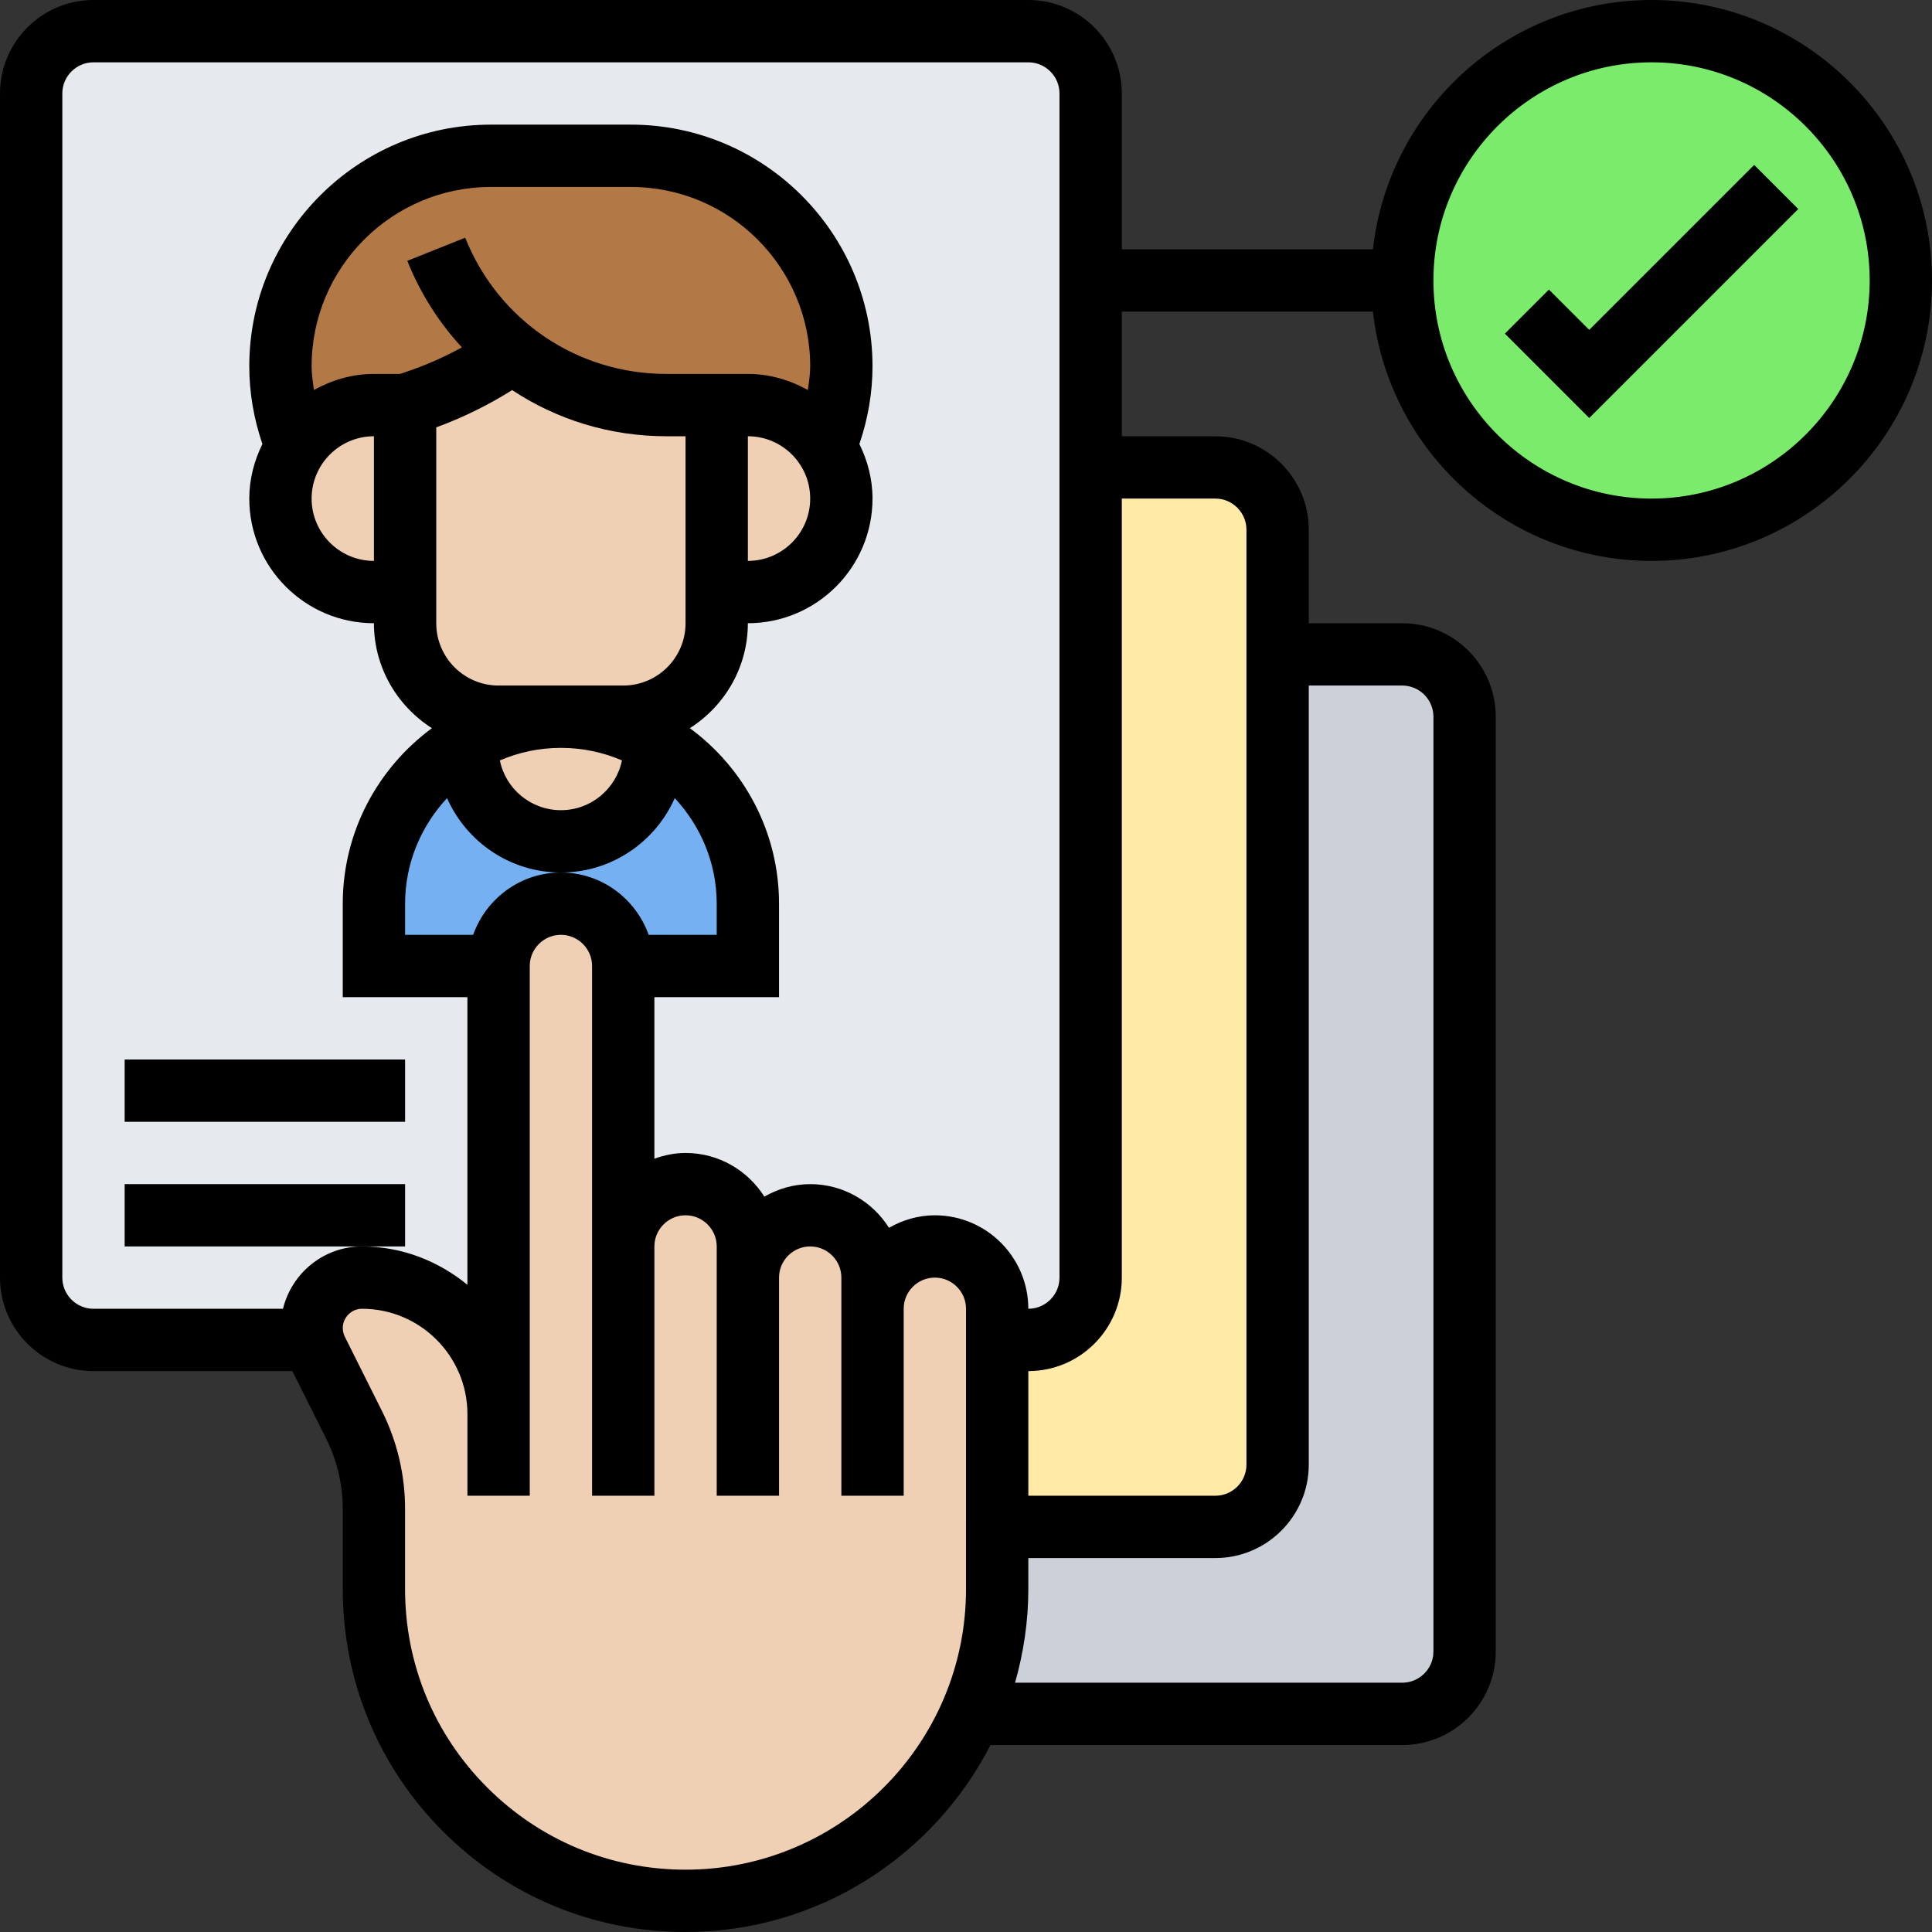 <?xml version="1.0" encoding="UTF-8"?> <svg xmlns="http://www.w3.org/2000/svg" xmlns:xlink="http://www.w3.org/1999/xlink" xmlns:svgjs="http://svgjs.com/svgjs" version="1.1" width="512" height="512" x="0" y="0" viewBox="0 0 62 62" style="enable-background:new 0 0 512 512" xml:space="preserve" class=""><rect x="0" y="0" width="62" height="62" fill="#333333" stroke="none"/> <g> <g xmlns="http://www.w3.org/2000/svg"> <g> <g> <path d="m47 23v30c0 1.1-.9 2-2 2h-13.83-.01c.54-1.22.84-2.58.84-4v-2h7c1.1 0 2-.9 2-2v-26h4c1.1 0 2 .9 2 2z" fill="#ccd1d9" data-original="#ccd1d9"></path> </g> <g> <path d="m33 43h-30c-1.105 0-2-.895-2-2v-38c0-1.105.895-2 2-2h30c1.105 0 2 .895 2 2v38c0 1.105-.895 2-2 2z" fill="#e6e9ed" data-original="#e6e9ed" class=""></path> </g> <g> <path d="m41 21v26c0 1.1-.9 2-2 2h-7v-6h1c1.1 0 2-.9 2-2v-26h4c1.1 0 2 .9 2 2z" fill="#ffeaa7" data-original="#ffeaa7"></path> </g> <g> <path d="m16.47 11.3c-.97.68-2.03 1.22-3.15 1.59l-.32.11h-.14-.86c-1.04 0-1.95.52-2.49 1.32-.33-.81-.51-1.67-.51-2.57 0-3.73 3.02-6.75 6.75-6.75h4.5c1.87 0 3.55.76 4.77 1.98s1.98 2.9 1.98 4.77c0 .9-.18 1.76-.51 2.57-.11-.16-.23-.3-.37-.44-.54-.54-1.29-.88-2.12-.88h-.86-.14-1.61c-1.83 0-3.55-.62-4.92-1.7z" fill="#b27946" data-original="#b27946"></path> </g> <g> <path d="m18 27c1.66 0 3-1.34 3-3 0-.07-.02-.13-.02-.2.46.26.89.58 1.26.96 1.09 1.08 1.76 2.58 1.76 4.24v2h-4c0-.55-.22-1.05-.59-1.41-.36-.37-.86-.59-1.41-.59-1.1 0-2 .9-2 2h-4v-2c0-2.23 1.22-4.17 3.02-5.2 0 .07-.02.13-.02.2 0 1.66 1.34 3 3 3z" fill="#75b1f2" data-original="#75b1f2"></path> </g> <g> <path d="m16 45.38v-14.38c0-1.1.9-2 2-2 .55 0 1.05.22 1.41.59.37.36.59.86.59 1.41v9c0-1.1.9-2 2-2 .55 0 1.05.22 1.41.59.37.36.59.86.59 1.41v1c0-1.1.9-2 2-2 .55 0 1.05.22 1.41.59.37.36.59.86.59 1.41v1c0-.55.22-1.05.59-1.41.36-.37.86-.59 1.41-.59 1.1 0 2 .9 2 2v1 6 2c0 1.42-.3 2.78-.84 4-.5 1.15-1.21 2.19-2.09 3.07-1.81 1.81-4.31 2.93-7.07 2.93-5.52 0-10-4.48-10-10v-2.58c0-.93-.22-1.85-.63-2.69l-1.2-2.39c-.05-.11-.1-.22-.13-.34-.02-.12-.04-.25-.04-.38 0-.9.72-1.62 1.62-1.62 2.42 0 4.38 1.96 4.38 4.38z" fill="#f0d0b4" data-original="#f0d0b4" class=""></path> </g> <g> <path d="m18 23 2.98.8c0 .07.02.13.02.2 0 1.66-1.34 3-3 3s-3-1.34-3-3c0-.07.02-.13.02-.2.88-.51 1.9-.8 2.98-.8z" fill="#f0d0b4" data-original="#f0d0b4" class=""></path> </g> <g> <path d="m24 13c.83 0 1.58.34 2.12.88.14.14.26.28.37.44v.01c.32.48.51 1.05.51 1.67 0 1.66-1.34 3-3 3h-1v-6h.14z" fill="#f0d0b4" data-original="#f0d0b4" class=""></path> </g> <g> <path d="m23 19v1c0 1.66-1.34 3-3 3h-2-2c-1.66 0-3-1.34-3-3v-1-6l.32-.11c1.12-.37 2.18-.91 3.15-1.59 1.37 1.08 3.09 1.7 4.92 1.7h1.61z" fill="#f0d0b4" data-original="#f0d0b4" class=""></path> </g> <g> <path d="m13 13v6h-1c-.83 0-1.58-.34-2.12-.88s-.88-1.29-.88-2.12c0-.62.19-1.19.51-1.67 0 0 0 0 0-.01.54-.8 1.45-1.32 2.49-1.32h.86z" fill="#f0d0b4" data-original="#f0d0b4" class=""></path> </g> <g> <circle cx="53" cy="9" fill="#7aeb6a" r="8" data-original="#ef7385" class=""></circle> </g> </g> <g> <path d="m53 0c-4.624 0-8.441 3.507-8.941 8h-8.059v-5c0-1.654-1.346-3-3-3h-30c-1.654 0-3 1.346-3 3v38c0 1.654 1.346 3 3 3h6.382l1.091 2.18c.344.692.527 1.465.527 2.237v2.582c0 2.938 1.144 5.701 3.222 7.779 2.077 2.077 4.84 3.222 7.778 3.222 4.264 0 7.961-2.444 9.786-6h13.214c1.654 0 3-1.346 3-3v-30c0-1.654-1.346-3-3-3h-3v-3c0-1.654-1.346-3-3-3h-3v-4h8.059c.5 4.493 4.317 8 8.941 8 4.962 0 9-4.038 9-9s-4.038-9-9-9zm-43.918 42h-6.082c-.551 0-1-.449-1-1v-38c0-.551.449-1 1-1h30c.551 0 1 .449 1 1v38c0 .551-.449 1-1 1 0-1.653-1.346-3-3-3-.537 0-1.034.153-1.471.401-.532-.839-1.464-1.401-2.529-1.401-.537 0-1.034.153-1.471.401-.532-.839-1.464-1.401-2.529-1.401-.352 0-.686.072-1 .184v-5.184h4v-3c0-2.31-1.13-4.357-2.861-5.632 1.115-.711 1.861-1.951 1.861-3.368 2.206 0 4-1.794 4-4 0-.631-.16-1.22-.421-1.751.274-.804.421-1.64.421-2.495 0-4.275-3.479-7.754-7.754-7.754h-4.492c-4.275 0-7.754 3.479-7.754 7.754 0 .855.147 1.691.421 2.495-.261.531-.421 1.12-.421 1.751 0 2.206 1.794 4 4 4 0 1.417.746 2.657 1.861 3.368-1.731 1.275-2.861 3.322-2.861 5.632v3h4v9.23c-.927-.756-2.094-1.23-3.382-1.23-1.23 0-2.256.855-2.536 2zm6.102-12h-2.184v-1c0-1.31.518-2.495 1.346-3.388.622 1.404 2.023 2.388 3.654 2.388s3.032-.984 3.654-2.388c.828.893 1.346 2.078 1.346 3.388v1h-2.184c-.414-1.161-1.514-2-2.816-2s-2.402.839-2.816 2zm.816-8c-1.103 0-2-.897-2-2v-6.285c.853-.313 1.668-.714 2.436-1.196 1.432.948 3.14 1.481 4.949 1.481h.615v6c0 1.103-.897 2-2 2zm-4-8v4c-1.103 0-2-.897-2-2s.897-2 2-2zm.838-2h-.838c-.702 0-1.352.197-1.926.516-.033-.253-.074-.504-.074-.762 0-3.173 2.581-5.754 5.754-5.754h4.492c3.173 0 5.754 2.581 5.754 5.754 0 .258-.041.509-.074.762-.574-.319-1.224-.516-1.926-.516h-.857-1.758c-2.86 0-5.395-1.716-6.457-4.372l-1.857.743c.42 1.049 1.018 1.984 1.752 2.777-.581.32-1.19.586-1.822.797zm11.162 2c1.103 0 2 .897 2 2s-.897 2-2 2zm-6 10c.695 0 1.357.144 1.959.402-.186.911-.994 1.598-1.959 1.598-.969 0-1.778-.693-1.959-1.598.602-.258 1.264-.402 1.959-.402zm13 27c0 4.962-4.038 9-9 9-2.404 0-4.665-.937-6.365-2.637s-2.636-3.96-2.636-6.365v-2.582c0-1.081-.255-2.163-.739-3.13l-1.195-2.39c-.042-.086-.065-.182-.065-.277 0-.341.277-.619.618-.619 1.865 0 3.382 1.518 3.382 3.382v1.618 1h2v-1-1.618-14.382c0-.551.449-1 1-1s1 .449 1 1v9 8h2v-8c0-.551.449-1 1-1s1 .449 1 1v1 7h2v-7c0-.551.449-1 1-1s1 .449 1 1v1 5 1h2v-1-5c0-.551.449-1 1-1 .552 0 1 .449 1 1zm14-29c.551 0 1 .449 1 1v30c0 .551-.449 1-1 1h-12.426c.271-.955.426-1.959.426-3v-1h6c1.654 0 3-1.346 3-3v-25zm-6-6c.551 0 1 .449 1 1v30c0 .551-.449 1-1 1h-6v-4c1.654 0 3-1.346 3-3v-25zm14 0c-3.86 0-7-3.14-7-7s3.14-7 7-7 7 3.14 7 7-3.14 7-7 7z" fill="#000000" data-original="#000000" class=""></path> <path d="m51 10.586-1.293-1.293-1.414 1.414 2.707 2.707 6.707-6.707-1.414-1.414z" fill="#000000" data-original="#000000" class=""></path> <path d="m4 34h9v2h-9z" fill="#000000" data-original="#000000" class=""></path> <path d="m4 38h9v2h-9z" fill="#000000" data-original="#000000" class=""></path> </g> </g> </g> </svg> 